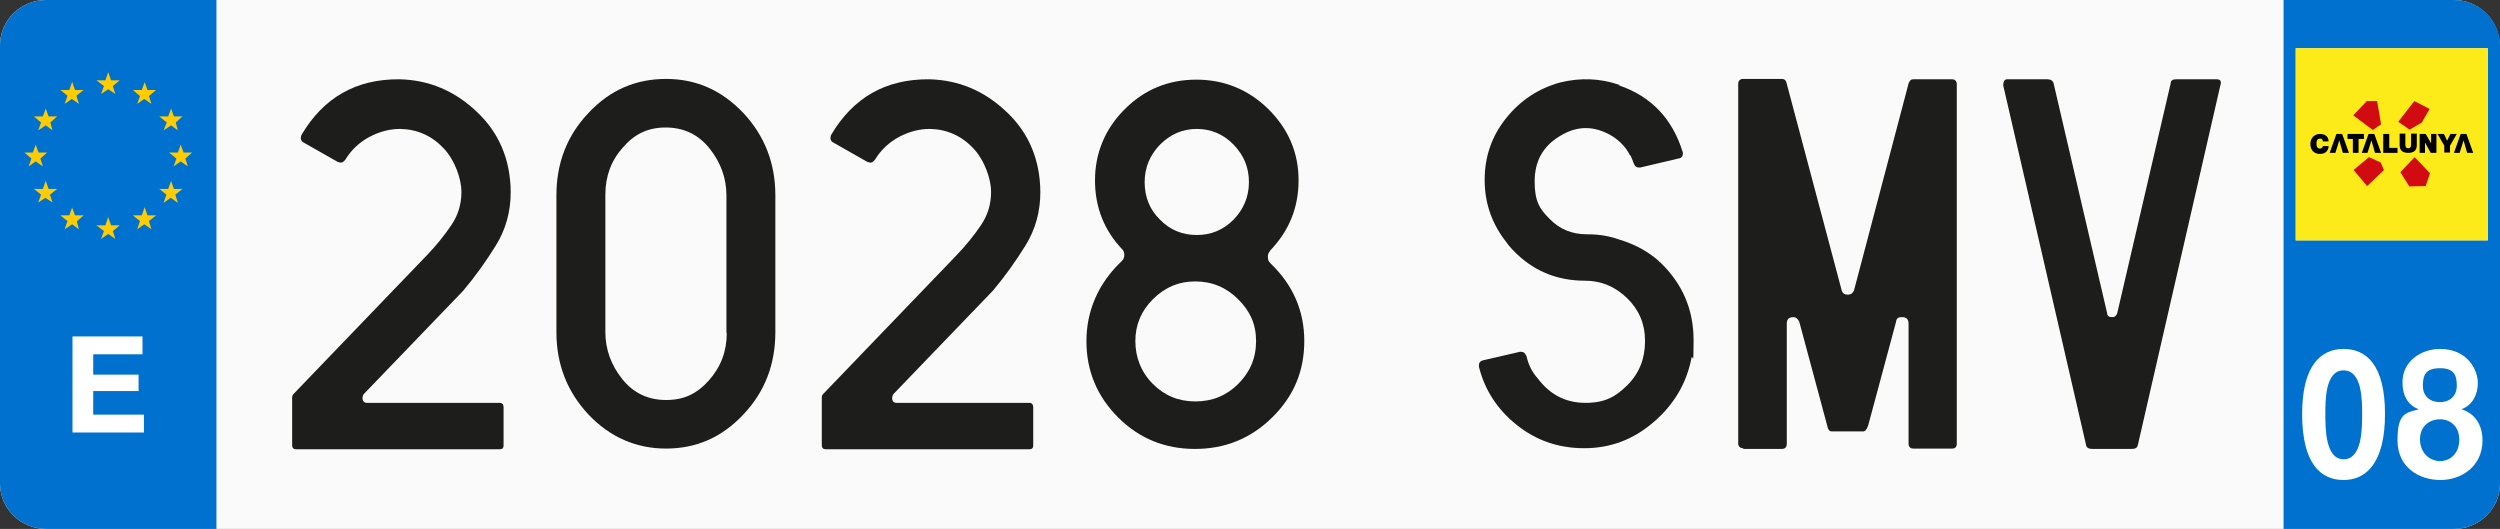 <?xml version="1.0" encoding="UTF-8"?>
<svg id="Capa_1" xmlns="http://www.w3.org/2000/svg" xmlns:xlink="http://www.w3.org/1999/xlink" version="1.1" viewBox="0 0 700 148.1">
  <rect x="0" y="0" width="700" height="148.1" fill="#333333" stroke="none"/>
  <!-- Generator: Adobe Illustrator 29.2.1, SVG Export Plug-In . SVG Version: 2.1.0 Build 116)  -->
  <defs>
    <style>
      .st0 {
        fill: #1d1d1b;
      }

      .st1 {
        fill: #d20a11;
      }

      .st2 {
        fill: #0071ce;
      }

      .st3 {
        fill: #fff;
      }

      .st4 {
        fill: #fafafa;
      }

      .st5 {
        fill: #fdeb19;
      }

      .st6 {
        fill: #ffcc03;
      }
    </style>
  </defs>
  <path id="Recorte" class="st4" d="M700,135.4c0,7-5.8,12.7-12.9,12.7H12.9c-7.1,0-12.9-5.7-12.9-12.7V12.7C0,5.7,5.8,0,12.9,0h674.1c7.1,0,12.9,5.7,12.9,12.7v122.7h0Z"/>
  <path id="Recorte1" data-name="Recorte" class="st2" d="M60.6,148.1H12.9c-7.1,0-12.9-5.7-12.9-12.7V12.7C0,5.7,5.8,0,12.9,0h47.7v148.1Z"/>
  <path id="Recorte2" data-name="Recorte" class="st2" d="M639.4,148.1h47.7c7.1,0,12.9-5.7,12.9-12.7V12.7c0-7-5.8-12.7-12.9-12.7h-47.7v148.1Z"/>
  <g>
    <path class="st3" d="M20.3,94.2h19.6v5h-13.8v5.7h12.7v4.6h-12.7v6.6h14.2v5h-20v-26.9Z"/>
    <polygon class="st6" points="37.2 25.2 39.7 25.2 40.5 23 41.3 25.2 43.7 25.2 41.7 26.9 42.4 29.1 40.4 27.7 38.4 29.1 39.2 26.9 37.2 25.2"/>
    <polygon class="st6" points="44.6 32.6 47.1 32.6 47.9 30.4 48.7 32.6 51.1 32.6 49.2 34.3 49.8 36.5 47.9 35.1 45.8 36.5 46.7 34.3 44.6 32.6"/>
    <polygon class="st6" points="47.3 42.7 49.8 42.7 50.6 40.5 51.4 42.7 53.8 42.7 51.9 44.4 52.6 46.6 50.6 45.2 48.6 46.6 49.4 44.4 47.3 42.7"/>
    <polygon class="st6" points="44.6 52.9 47.1 52.9 47.9 50.7 48.7 52.9 51.1 52.9 49.1 54.5 49.8 56.8 47.8 55.4 45.8 56.8 46.6 54.5 44.6 52.9"/>
    <polygon class="st6" points="37.2 60.3 39.7 60.3 40.5 58 41.3 60.3 43.7 60.3 41.7 61.9 42.4 64.2 40.4 62.8 38.4 64.2 39.2 61.9 37.2 60.3"/>
    <polygon class="st6" points="27 63.1 29.5 63.1 30.3 60.8 31.1 63.1 33.5 63.1 31.6 64.7 32.3 66.9 30.3 65.5 28.3 66.9 29.1 64.7 27 63.1"/>
    <polygon class="st6" points="16.9 60.3 19.4 60.3 20.2 58.1 21 60.3 23.4 60.3 21.5 62 22.1 64.2 20.2 62.8 18.1 64.2 18.9 61.9 16.9 60.3"/>
    <polygon class="st6" points="9.5 52.9 12 52.9 12.8 50.6 13.6 52.9 16 52.9 14 54.5 14.7 56.7 12.7 55.4 10.7 56.7 11.5 54.5 9.5 52.9"/>
    <polygon class="st6" points="6.8 42.7 9.2 42.7 10 40.5 10.8 42.7 13.2 42.7 11.3 44.4 12 46.6 10 45.2 8 46.6 8.8 44.4 6.8 42.7"/>
    <polygon class="st6" points="9.5 32.6 12 32.6 12.8 30.4 13.6 32.6 16 32.6 14.1 34.3 14.7 36.5 12.8 35.1 10.7 36.5 11.5 34.3 9.5 32.6"/>
    <polygon class="st6" points="16.9 25.2 19.4 25.2 20.2 22.9 21 25.2 23.4 25.2 21.4 26.8 22.1 29.1 20.1 27.7 18.1 29.1 18.9 26.8 16.9 25.2"/>
    <polygon class="st6" points="27 22.5 29.5 22.5 30.3 20.2 31.1 22.5 33.5 22.5 31.6 24.1 32.3 26.3 30.3 25 28.3 26.3 29.1 24.1 27 22.5"/>
  </g>
  <g>
    <path class="st3" d="M656.2,97.7c6.3,0,11.6,4.4,11.6,18.2s-5.3,18.5-11.6,18.5-11.6-4.4-11.6-18.5c0-13.8,5.4-18.2,11.6-18.2ZM656.2,128.6c5.2,0,5.2-8.6,5.2-12.6s0-12.3-5.2-12.3-5.1,8.6-5.1,12.3c0,3.9,0,12.6,5.1,12.6Z"/>
    <path class="st3" d="M683.2,97.7c7.9,0,10.6,6.1,10.6,9.5s-1.6,6.3-4.6,7.4h0c3.7,1.1,5.9,4.3,5.9,8.7,0,7.4-6,11.1-11.8,11.1s-12-3.4-12-11.1,2.3-7.7,6-8.7h0c-3.1-1.1-4.6-3.9-4.6-7.4-.1-6.2,5.4-9.5,10.5-9.5ZM683.2,129.1c3.1,0,5.4-2.4,5.4-6s-2.4-5.7-5.4-5.7-5.6,2-5.6,5.6c0,3.7,2.6,6.1,5.6,6.1ZM683.2,112.6c2.6,0,4.7-1.6,4.7-4.6s-.8-4.9-4.7-4.9-4.8,1.8-4.8,4.9,2.2,4.6,4.8,4.6Z"/>
  </g>
  <rect class="st3" x="642.8" y="13.5" width="53.8" height="53.8"/>
  <g>
    <rect class="st5" x="642.8" y="13.5" width="53.8" height="53.8"/>
    <g>
      <path d="M661.9,37.5h-4.6v1.4h1.5v3.9h1.6v-3.9h1.5v-1.4ZM654.2,37.5l-1.9,5.3h1.6l1.1-3.5,1,3.5h1.7l-1.9-5.3h-1.6ZM668.9,37.5h-1.6v5.3h4v-1.4h-2.3v-3.9h-.1ZM649.6,41.6c-.8,0-1-.7-1-1.4s.2-1.4,1-1.4.8.6.8.8h1.6c0-1.3-.9-2.1-2.4-2.1s-2.7,1.1-2.7,2.8,1,2.8,2.7,2.8,2.4-1.1,2.4-2.2h-1.6c0,.3-.3.7-.8.7ZM686.1,37.5l-.9,1.9-.9-1.9h-1.8l1.9,3.3v1.9h1.6v-1.9l1.9-3.3h-1.8ZM680.8,40.3h0l-1.6-2.8h-1.7v5.3h1.5v-2.9h0l1.6,2.9h1.6v-5.3h-1.5v2.8h.1ZM675.1,40.3c0,.5,0,1.2-.8,1.2s-.8-.7-.8-1.2v-2.9h-1.6v3.2c0,1.5.8,2.2,2.4,2.2s2.4-.7,2.4-2.2v-3.2h-1.6v2.9h0ZM663.2,37.5l-1.9,5.3h1.6l1.1-3.5,1,3.5h1.7l-1.9-5.3h-1.6ZM690.6,37.5h-1.6l-1.9,5.3h1.6l1.1-3.5,1,3.5h1.7l-1.9-5.3Z"/>
      <polygon class="st1" points="658.9 32.3 664.4 36.4 666.7 34.8 665.6 28.3 662.7 28.3 658.9 32.3"/>
      <polygon class="st1" points="671.5 34.1 674.7 36.3 678.1 34.3 680.3 30.5 676 28.3 671.5 34.1"/>
      <polygon class="st1" points="659 47.6 663.3 44 666.6 45.5 667.5 47.6 662.8 52.1 659 47.6"/>
      <polygon class="st1" points="672.1 48.2 676.1 44 680.4 48.5 679.2 52.1 674.6 52.2 672.1 48.2"/>
    </g>
  </g>
  <g>
    <path class="st0" d="M112,36.1c-2.8,0-5.6.7-8.5,2.2-2.8,1.5-5.1,3.6-6.8,6.4-.6.8-1.2,1-1.8.7-.2,0-.3,0-.4-.1l-9.5-5.4c-.7-.4-.9-1-.7-1.8,0,0,.1-.2.1-.3,6.2-10.5,15.3-15.7,27.5-15.6,8.2.2,15.4,3.2,21.6,9.1,6.2,5.8,9.4,13.3,9.5,22.4,0,5.6-1.4,10.6-4.2,15.1s-5.8,8.7-9.1,12.6l-27.9,29c-.2.4-.3.7-.3,1,0,.9.4,1.4,1.3,1.4h37.1c.7,0,1.1.4,1.1,1.3v10.6c0,.8-.4,1.1-1.1,1.1h-57c-.7,0-1.1-.4-1.1-1.1v-13.3h0c0-.5.1-.8.4-1.1l37.3-38.8c2.7-2.8,5-5.7,6.9-8.5,1.9-2.8,2.8-5.9,2.8-9.3s-1.7-8.7-5-12.2c-3.3-3.5-7.4-5.3-12.1-5.4Z"/>
    <path class="st0" d="M217.1,54.7v38.3c0,9.1-3,16.8-9,23.1-6,6.4-13.2,9.5-21.6,9.5s-15.7-3.2-21.7-9.5c-6-6.4-9-14.1-9-23.1v-38.3c0-9.1,3-16.8,9-23.1,6-6.4,13.2-9.5,21.7-9.5s15.6,3.2,21.6,9.5c6,6.4,9,14.1,9,23.1ZM203.4,93.2v-38.5c0-4.8-1.6-9.2-4.7-13.1-3.1-3.9-7.2-5.9-12.3-5.9s-8.8,1.9-12,5.6c-3.3,3.7-4.9,8.1-4.9,13.2v38.5c0,4.8,1.6,9.2,4.7,13.1,3.1,3.9,7.2,5.9,12.3,5.9s8.7-1.8,12-5.5c3.3-3.7,5-8.1,5-13.3Z"/>
    <path class="st0" d="M260.3,36.1c-2.8,0-5.6.7-8.5,2.2-2.8,1.5-5.1,3.6-6.8,6.4-.6.8-1.2,1-1.8.7-.2,0-.3,0-.4-.1l-9.5-5.4c-.7-.4-.9-1-.7-1.8,0,0,.1-.2.1-.3,6.2-10.5,15.3-15.7,27.5-15.6,8.2.2,15.4,3.2,21.6,9.1,6.2,5.8,9.4,13.3,9.5,22.4,0,5.6-1.4,10.6-4.2,15.1s-5.8,8.7-9.1,12.6l-27.9,29c-.2.4-.3.7-.3,1,0,.9.4,1.4,1.3,1.4h37.1c.7,0,1.1.4,1.1,1.3v10.6c0,.8-.4,1.1-1.1,1.1h-57c-.7,0-1.1-.4-1.1-1.1v-13.3h0c0-.5.1-.8.4-1.1l37.3-38.8c2.7-2.8,5-5.7,6.9-8.5,1.9-2.8,2.8-5.9,2.8-9.3s-1.7-8.7-5-12.2c-3.3-3.5-7.4-5.3-12.1-5.4Z"/>
    <path class="st0" d="M355.7,70.2c-.5.5-.7,1-.7,1.7s.2,1.4.7,1.8c6.3,6,9.5,13.3,9.5,21.8s-3,15.5-9,21.4c-6,5.9-13.2,8.8-21.6,8.8s-15.6-2.9-21.5-8.8c-5.9-5.9-8.9-13-8.9-21.4s3.3-16.2,9.9-22.4c.5-.5.7-1,.7-1.7s-.1-.9-.4-1.4c-5.2-5.4-7.8-11.9-7.8-19.5s2.8-14.4,8.3-19.9c5.6-5.6,12.3-8.3,20.1-8.3s14.6,2.8,20.2,8.3c5.6,5.6,8.4,12.2,8.4,19.9s-2.7,14.2-8,19.7ZM334.7,78.8c-4.7,0-8.6,1.7-11.9,5-3.3,3.3-4.9,7.2-4.9,11.7s1.6,8.7,4.9,12c3.3,3.3,7.2,4.9,11.9,4.9s8.7-1.6,12-4.9c3.3-3.3,5-7.2,5-12s-1.7-8.4-5-11.7c-3.3-3.3-7.3-5-12-5ZM335.1,36.1c-4,0-7.4,1.5-10.3,4.4-2.8,2.9-4.3,6.4-4.3,10.5s1.4,7.7,4.3,10.5c2.8,2.9,6.3,4.3,10.3,4.3s7.4-1.4,10.3-4.3c2.8-2.9,4.3-6.4,4.3-10.5s-1.4-7.5-4.3-10.5c-2.8-2.9-6.3-4.4-10.3-4.4Z"/>
    <path class="st0" d="M453.3,23.9c9.1,3.1,15,9.4,17.9,18.8v.3c0,.8-.4,1.3-1.3,1.4l-10.6,2.5h-.4c-.7,0-1.1-.3-1.4-1-.4-1.1-.7-1.9-1-2.4h-.1c-1.1-2.2-2.8-4-5-5.4-5-3-9.9-3-14.8.1-4.6,2.8-6.9,7-6.9,12.6s1.4,7.7,4.2,10.5c2.8,2.9,6.3,4.3,10.4,4.3s6.7.6,10.4,1.9c3.8,1.3,7.1,3.2,9.9,5.7,0,0,0,.2,0,.2,0,0,.1,0,.2,0,6.3,6,9.4,13.3,9.4,21.8s-.2,3.6-.6,5.1c-1.4,7.1-4.9,13-10.6,17.9-5.7,4.9-12.1,7.3-19.4,7.3s-13.5-2.2-18.9-6.5c-5.4-4.3-9-9.8-10.6-16.3v-.4c0-.8.4-1.2,1.1-1.4l10.4-2.4h.3c.7,0,1.2.4,1.4,1.1h.1c.5,2.4,1.5,4.5,3.2,6.4,3.4,4.5,7.8,6.8,13.3,6.8s8.5-1.7,11.8-5c3.3-3.3,4.9-7.4,4.9-12.2v-.3c0-4.6-1.7-8.6-5-11.8-3.4-3.3-7.3-4.9-11.8-4.9-8.1,0-14.8-2.9-20.2-8.6,0,0-.1,0-.1-.1-.7-.8-1.3-1.4-1.5-1.8-4.2-5.2-6.3-11.1-6.3-17.7s2-12.3,6-17.3c4-5,9-8.3,15.1-10,5.7-1.4,11.3-1.2,16.7.7Z"/>
    <path class="st0" d="M488.1,125.5c-.9,0-1.4-.5-1.4-1.4V23.5c0-.9.5-1.4,1.4-1.4h10.8c.7,0,1.1.3,1.3,1l15.5,58.3c.3.8.8,1.1,1.7,1.1s1.3-.4,1.7-1.1l15.4-58.4h.1c.2-.6.6-.8,1.1-.8h10.9c.8,0,1.3.5,1.3,1.4v100.6c0,.9-.4,1.4-1.3,1.4h-10.9c-.8,0-1.3-.5-1.3-1.4v-33.5h-.1c0,0,.1,0,.1-.1,0-1.2-.6-1.8-1.8-1.8s-1.6.4-1.7,1.3l-7.8,29c-.4,1.1-.8,1.7-1.4,1.7h-8.8c-.7,0-1.1-.6-1.3-1.7l-7.8-29c-.4-.8-.9-1.3-1.7-1.3-1.2,0-1.8.6-1.8,1.8v33.7c0,.9-.5,1.4-1.4,1.4h-10.8Z"/>
    <path class="st0" d="M620.7,22.2c1,0,1.4.6,1,1.7l-23.1,100.7c-.2.8-.7,1.1-1.7,1.1h-11.1c-1,0-1.6-.4-1.7-1.1l-23.2-100.7c0-1.1.4-1.7,1.1-1.7h11.3c.9,0,1.5.4,1.7,1.1l15,64.4c0,.8.6,1.1,1.4,1.1s1-.3,1.4-1l15-64.5c0-.8.6-1.1,1.5-1.1h11.3Z"/>
  </g>
</svg>
